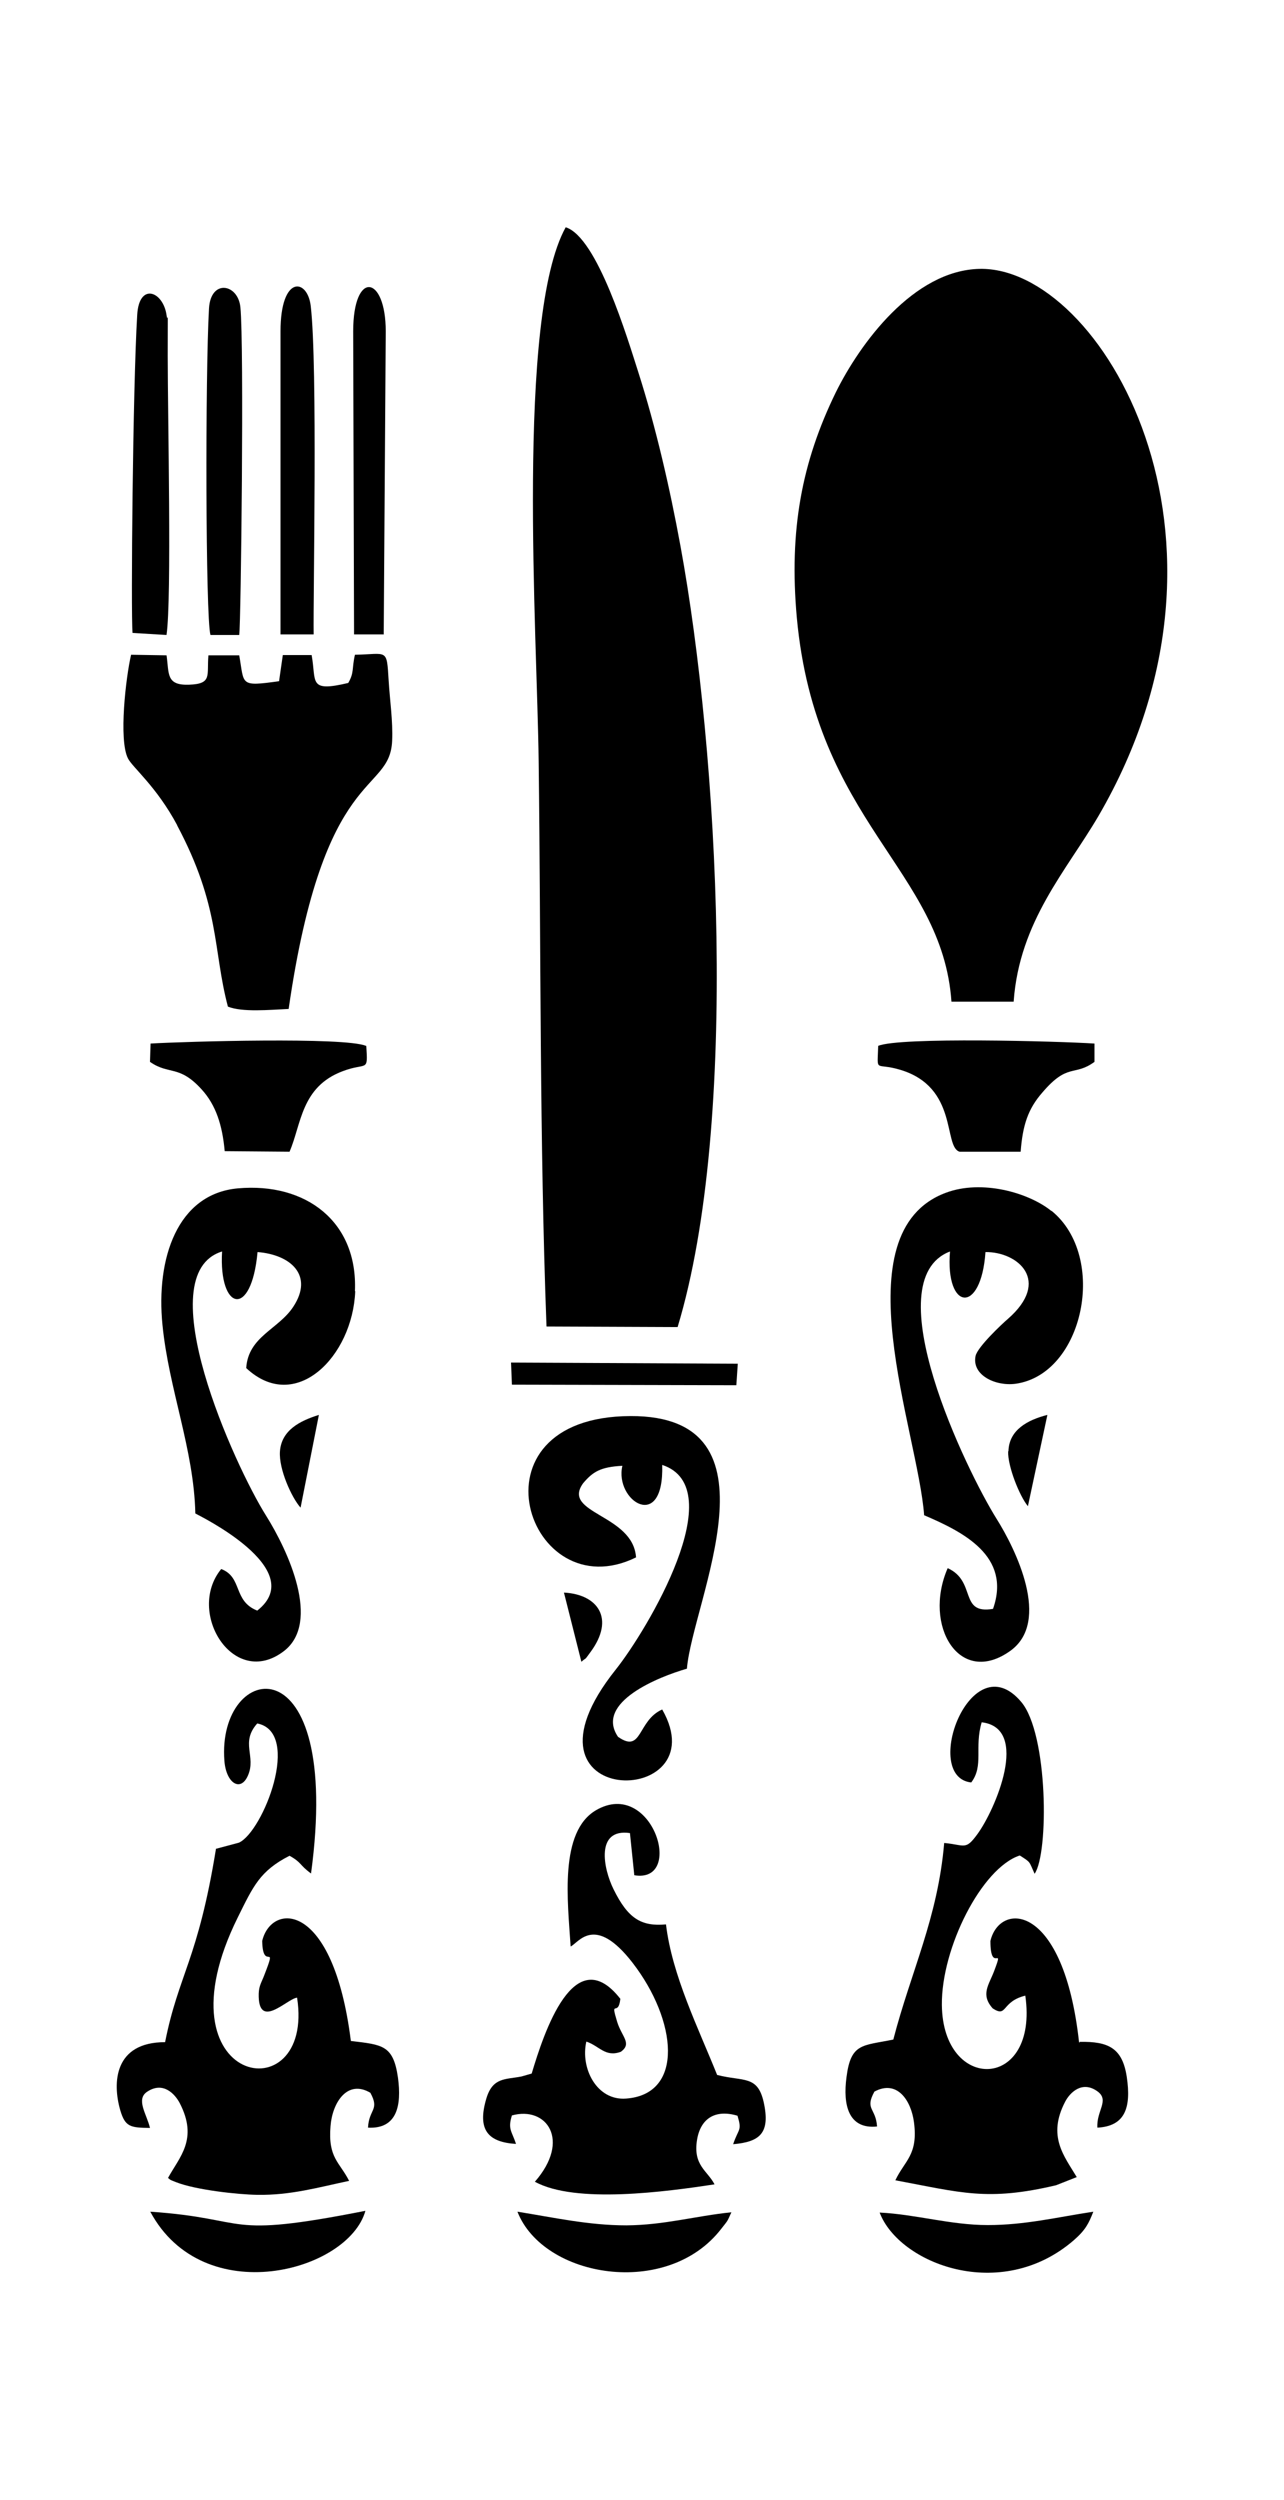 <?xml version="1.0" encoding="iso-8859-1"?>
<!-- Generator: Adobe Illustrator 28.5.0, SVG Export Plug-In . SVG Version: 9.03 Build 54727)  -->
<svg version="1.1" id="Livello_1" xmlns="http://www.w3.org/2000/svg" xmlns:xlink="http://www.w3.org/1999/xlink" x="0px" y="0px"
	 viewBox="0 0 935.435 1820.744" style="enable-background:new 0 0 935.435 1820.744;" xml:space="preserve">
<g id="Capa_1">
	<path d="M128.967,600.957c31.556,59.3,26.05,90.433,37.063,132.155l0,0c10.589,4.236,30.286,2.33,44.264,1.694
		c25.626-178.113,73.702-155.664,75.396-195.268c0.635-14.402-1.694-29.65-2.541-43.84c-1.483-23.932-0.635-19.273-24.567-18.849
		c-2.33,10.166-0.424,12.919-4.871,20.543c-29.438,6.989-23.085-0.847-26.685-20.332h-20.967c0-0.212-2.753,19.061-2.753,19.061
		c-29.015,4.024-25.203,2.753-29.015-18.849H151.84c-1.271,14.613,2.965,20.755-13.978,21.391
		c-16.943,0.635-14.613-7.836-16.519-21.391l-25.838-0.424c-3.812,16.308-9.107,61.842-2.33,75.396
		c3.177,6.565,20.755,20.332,36.004,48.923h-0.212V600.957z"/>
	<path d="M121.342,462.236c3.812-26.262,0.847-158.841,0.847-203.316s0.424-20.543-0.847-29.438
		c-2.541-17.578-20.12-23.932-21.391,0c-3.177,52.312-4.659,217.082-3.389,231.484l24.779,1.483V462.236z"/>
	<path d="M153.111,462.448h21.179c1.271-8.683,3.6-211.364,0.847-238.684c-1.694-17.155-21.602-20.755-22.873,0.847
		c-2.753,47.864-2.541,225.13,1.059,237.837C153.322,462.448,153.111,462.448,153.111,462.448z"/>
	<path d="M258.581,940.24c2.118-50.405-35.58-79.208-85.35-74.761c-44.052,4.024-59.724,51.041-54.853,99.54
		c4.659,47.017,22.873,90.433,23.932,137.238l0,0c1.271,0.847,83.656,40.451,45.111,70.737
		c-17.79-6.989-10.589-24.356-26.262-30.286c-25.838,31.556,9.107,87.892,45.746,59.724c27.109-20.967,2.965-73.067-13.131-98.693
		c-22.661-36.004-86.197-175.572-31.98-192.303c-2.541,43.205,21.391,49.135,25.838,0.424c24.144,1.906,41.087,16.943,26.05,39.816
		c-10.801,16.519-32.827,21.602-34.31,44.687c36.004,33.674,77.514-8.471,79.42-55.912l0,0L258.581,940.24z"/>
	<polygon points="218.976,1097.81 218.976,1097.81 218.976,1097.81 	"/>
	<path d="M203.939,1057.147c-0.847,12.919,8.471,33.462,15.037,40.875l13.343-67.56
		C218.765,1034.698,204.998,1041.475,203.939,1057.147z"/>
	<path d="M279.548,462.236l1.483-220.894c0-41.087-23.72-44.899-23.72,0l0,0l0.635,220.682h21.814l0,0L279.548,462.236z"/>
	<polygon points="372.946,1008.436 536.446,1008.859 537.505,993.187 372.31,992.34 372.946,1008.436 	"/>
	<path d="M500.442,1215.14c4.236-49.346,72.008-184.255-41.087-183.831c-121.778,0.424-74.761,141.686,4.024,102.929l0,0
		c-2.118-31.556-54.641-31.768-38.545-54.006c6.989-8.26,12.495-11.86,28.591-12.707c-5.93,25.626,30.497,48.923,29.015-0.635
		c50.829,16.731-10.801,120.083-33.886,149.098c-81.962,102.717,75.396,101.658,33.886,29.015
		c-18.214,8.048-14.402,32.403-32.192,19.908c-17.155-25.203,30.074-43.84,49.982-49.558h0.212L500.442,1215.14z"/>
	<path d="M398.148,966.078L398.148,966.078l95.516,0.424c45.111-149.31,29.65-418.492,2.118-568.649
		c-7.836-42.781-18.002-86.833-30.709-126.649c-7.836-24.356-29.862-98.481-52.947-105.682
		c-36.216,65.442-20.755,297.138-19.696,388.842C394.125,689.696,393.066,831.382,398.148,966.078L398.148,966.078z"/>
	<path d="M266.629,761.704c-15.46-6.565-131.732-3.177-156.934-1.694l-0.424,13.343l0,0c13.978,9.742,21.179,1.906,37.698,20.12
		c10.378,11.437,15.037,26.05,16.731,44.899l47.229,0.424c8.683-19.908,8.26-47.229,38.757-58.665
		c17.79-6.777,18.426,1.483,17.155-18.426l0,0H266.629z"/>
	<path d="M226.389,222.917c-2.33-20.332-22.026-22.873-22.026,18.426l0,0v220.682h24.144
		C228.083,433.645,231.472,266.333,226.389,222.917z"/>
	<path d="M430.128,1203.28c18.214-24.567,5.295-42.146-19.273-43.416l12.707,50.405
		C427.799,1206.457,425.045,1210.269,430.128,1203.28z"/>
	<polygon points="423.563,1210.269 423.563,1210.269 423.563,1210.269 	"/>
	<path d="M766.023,881.999c-16.731-13.554-50.829-23.085-76.879-13.343c-77.514,28.803-20.332,174.089-15.884,234.872
		c28.168,12.072,63.748,29.65,50.194,68.196c-24.991,4.236-11.86-20.12-33.039-29.65c-18.214,41.934,8.683,86.833,45.746,60.148
		c29.65-21.391,3.812-73.914-10.166-96.151c-21.602-34.521-89.163-173.454-33.886-194.633c-3.6,42.993,22.661,46.381,25.838,0.424
		c23.72-0.212,48.076,20.967,16.308,48.711c-4.236,3.6-22.026,20.332-23.508,26.897c-2.965,13.978,14.401,22.238,29.015,20.332
		c49.77-6.777,67.56-92.551,26.262-126.013l0,0L766.023,881.999z"/>
	<path d="M797.156,760.009c-25.626-1.694-141.898-4.871-157.358,1.694l0,0c-0.635,20.332-2.542,11.86,15.884,17.367
		c42.781,12.707,31.345,56.124,43.416,59.724h44.475c1.483-19.273,5.295-31.133,15.884-43.205
		c18.637-21.814,23.085-11.436,37.91-22.238v-13.343L797.156,760.009L797.156,760.009z"/>
	<polygon points="673.26,1103.528 673.26,1103.528 673.26,1103.528 	"/>
	<polygon points="748.657,1096.963 748.657,1096.963 748.657,1096.963 	"/>
	<path d="M640.857,1611.395c13.978,37.063,88.104,66.289,141.474,20.12c8.471-7.412,10.801-12.072,14.19-20.755l0,0
		c-26.473,4.024-49.77,9.742-76.879,9.742S667.119,1612.665,640.857,1611.395z"/>
	<path d="M786.143,1487.499c-11.225-102.293-57.818-102.717-64.595-73.914c0,24.567,10.378,1.694,2.753,21.814
		c-3.812,10.166-10.166,17.155-1.059,27.321c10.801,6.989,5.93-4.871,23.72-9.319c9.954,69.255-60.148,70.949-60.783,6.777
		c-0.424-41.51,29.015-99.752,56.759-108.859c8.26,5.295,6.565,4.024,10.801,13.343c10.378-14.825,9.954-101.87-9.742-125.166
		c-36.639-43.417-73.067,54.641-36.427,58.665l0,0c9.319-12.284,2.118-25.414,7.624-43.84c35.58,4.236,9.742,63.96-3.177,81.538
		c-8.683,11.86-8.895,7.836-24.144,6.354c-4.659,54.641-24.144,93.398-37.063,143.168c-22.449,4.659-30.921,2.33-34.098,27.321
		c-2.753,20.543,1.483,38.122,22.238,36.004c-0.847-13.554-9.107-12.284-1.906-25.414c16.519-8.895,26.685,6.354,28.803,22.238
		c3.177,23.932-6.777,27.956-13.554,42.357c47.864,8.895,66.925,15.46,117.118,3.6l15.037-5.93
		c-9.107-15.249-21.602-29.65-8.471-54.853c3.389-6.565,12.284-15.672,23.508-7.624c9.107,6.565-0.847,14.19,0,26.474
		c20.12-1.059,24.779-14.401,21.391-37.063c-3.177-20.755-13.131-25.838-34.31-25.414v0.424H786.143z"/>
	<path d="M376.97,1610.759c18.849,48.287,109.282,63.324,148.463,12.495c5.295-6.777,4.024-4.659,7.413-12.072
		c-26.473,2.753-48.923,9.319-76.455,9.531C428.858,1620.713,403.443,1614.995,376.97,1610.759z"/>
	<path d="M522.468,1511.219c-13.554-33.886-32.827-72.431-37.275-109.706c-18.214,1.694-27.744-4.448-38.122-25.415
		c-7.624-15.249-13.343-44.687,11.86-41.087l3.177,30.709c37.063,6.142,13.131-70.949-27.744-47.44
		c-27.109,15.672-20.755,66.289-18.637,99.328l0,0c5.718-2.541,17.367-23.932,45.111,11.86c32.404,41.934,37.91,95.728-4.659,98.905
		c-21.391,1.694-33.462-22.026-29.015-41.51c9.53,3.177,13.766,11.648,25.203,7.413c8.26-6.142,0.635-10.801-2.753-21.814
		c-5.295-17.367,0.847-2.965,2.33-16.731c-33.674-42.993-55.7,24.779-64.595,54.429l-7.413,2.118
		c-11.648,2.33-20.967,0.424-25.626,16.096c-6.777,22.873,1.271,31.768,21.602,33.039c-2.965-9.319-6.142-10.589-2.965-20.755
		c25.203-6.989,43.205,18.002,16.731,48.287c29.65,16.308,95.94,7.201,130.885,1.906c-5.083-9.954-15.884-13.766-12.707-32.615
		c2.541-15.249,13.131-22.238,29.438-17.367c3.389,11.225,0.847,8.895-3.177,20.755c19.273-1.694,27.321-7.836,22.238-30.709
		c-4.448-19.696-14.613-14.825-33.674-19.696l0,0L522.468,1511.219z"/>
	<path d="M109.482,1610.759c38.757,72.219,144.439,43.628,156.723-0.635C160.947,1630.879,184.243,1615.842,109.482,1610.759z"/>
	<path d="M255.616,1486.44c-12.919-102.929-58.03-100.811-64.595-72.855c0.424,23.085,11.437-0.635,1.483,24.991
		c-1.906,5.083-3.812,7.413-4.024,13.343c-0.635,27.321,20.755,3.6,27.956,2.965c13.131,84.927-104.199,64.595-43.205-58.453
		c11.225-22.661,16.096-33.886,37.698-44.899c9.107,5.083,6.989,6.565,15.672,12.919c23.297-172.183-68.831-154.817-63.113-81.962
		c1.271,16.308,11.86,22.873,17.155,10.589c6.142-13.978-5.718-23.932,6.777-37.91l0,0c32.615,6.565,4.236,78.785-13.343,86.833
		l-16.731,4.447c-13.131,81.115-27.321,91.492-37.063,140.839c-37.063,0-38.545,29.439-32.615,49.77
		c3.6,12.072,7.413,12.496,21.602,12.707c-2.33-9.954-10.589-20.967-1.906-26.473c11.648-7.624,20.12,1.906,23.508,8.26
		c13.766,26.473-0.212,39.392-8.471,54.641c1.906,1.271,0,0.847,6.142,3.177c14.19,5.506,44.475,8.895,58.877,9.107
		c24.356,0.424,44.687-5.506,66.925-10.166c-6.989-13.766-15.46-16.731-13.554-39.816c1.271-16.943,12.072-34.31,29.015-24.356
		c6.989,12.707-1.059,11.86-1.694,25.415c21.179,1.059,24.567-16.096,21.814-36.427c-3.389-23.72-11.225-23.932-34.098-26.685
		L255.616,1486.44L255.616,1486.44z"/>
	<polygon points="693.38,729.512 693.38,729.512 693.38,729.512 	"/>
	<path d="M738.491,729.3c4.236-58.453,38.545-95.304,61.842-135.12c118.177-203.104,1.483-400.066-86.621-398.372
		c-48.287,1.059-87.256,54.429-104.835,90.01c-24.779,50.829-34.098,100.175-28.38,163.923
		c13.766,149.31,105.894,183.408,112.671,279.771h45.323L738.491,729.3z"/>
	<path d="M734.467,1056.935c-0.424,10.801,8.26,32.615,14.401,40.028l14.19-66.501c-14.19,3.6-27.956,10.801-28.379,26.473l0,0
		H734.467z"/>
</g>
</svg>
